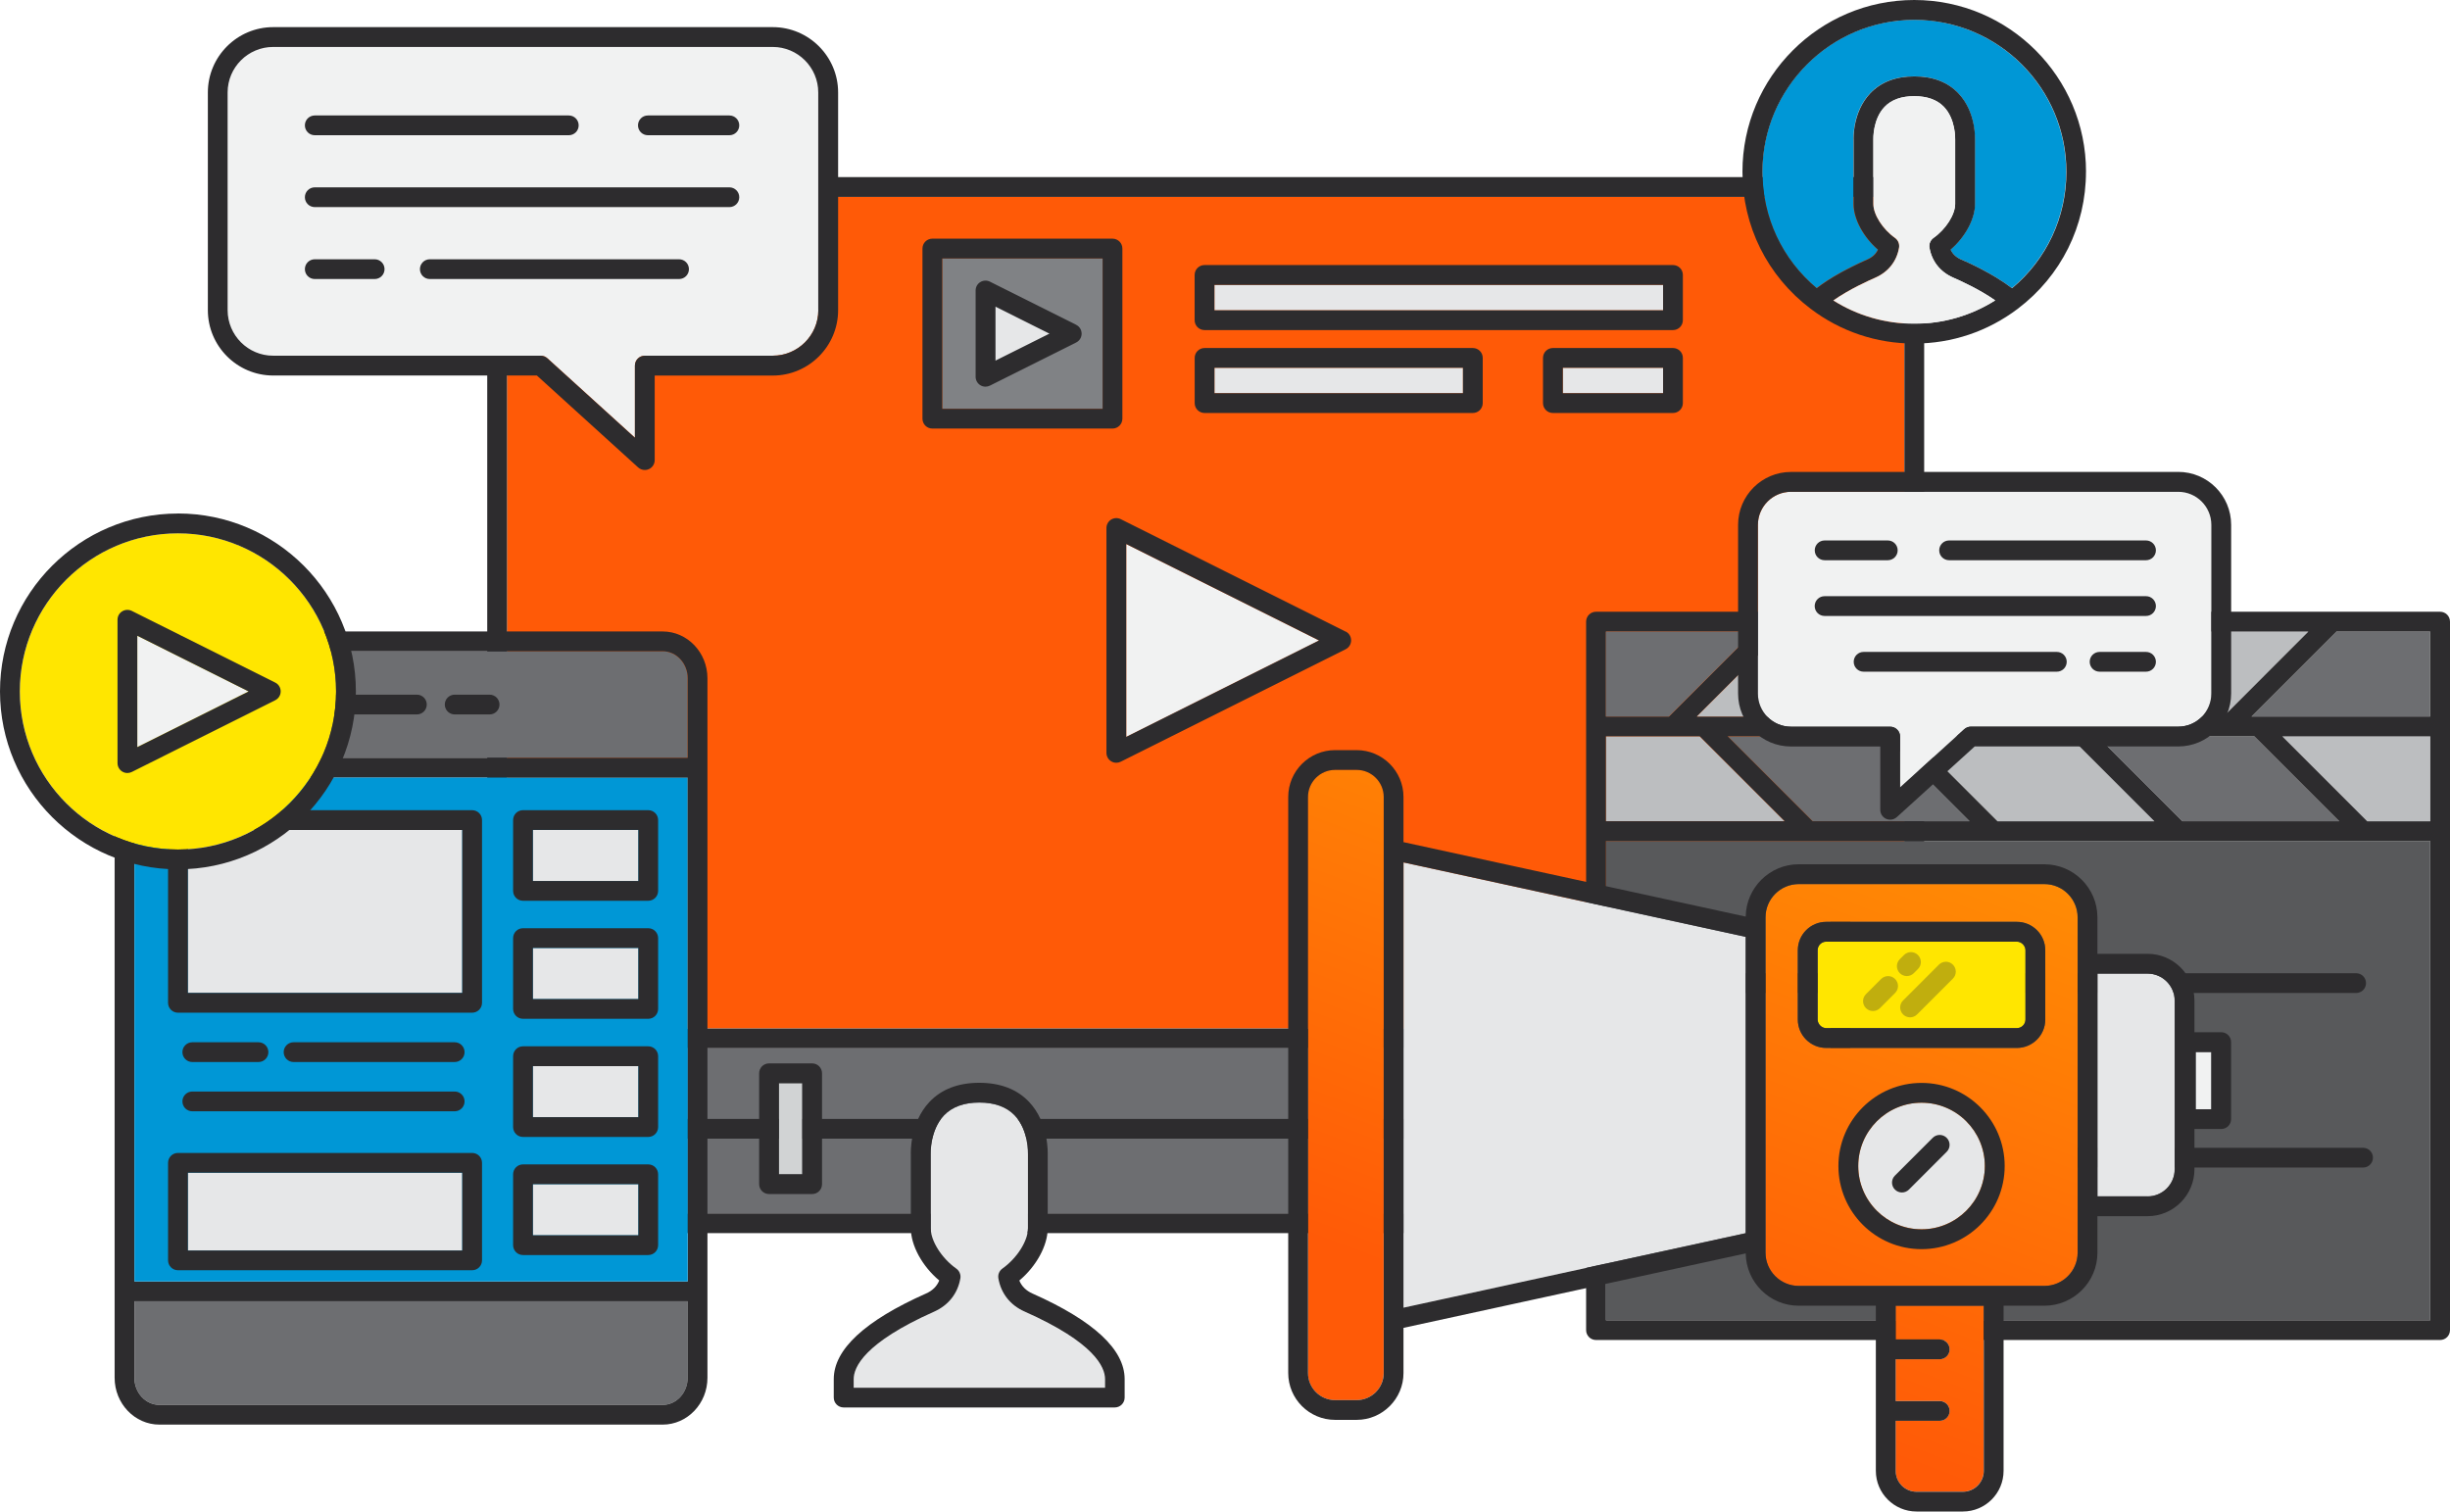 <?xml version="1.0" encoding="UTF-8"?><svg id="Capa_1" xmlns="http://www.w3.org/2000/svg" xmlns:xlink="http://www.w3.org/1999/xlink" viewBox="0 0 465.93 287.48"><defs><style>.cls-1{fill:#0097d6;}.cls-2{fill:#e6e7e8;}.cls-3{fill:#ffe600;}.cls-4{fill:#f1f2f2;}.cls-5{fill:#ff5a07;}.cls-6{fill:#bcbec0;}.cls-7{fill:#d1d3d4;}.cls-8{fill:#6d6e71;}.cls-9{fill:#808285;}.cls-10{fill:#2d2c2e;}.cls-11{fill:#58595b;}.cls-12{fill:url(#Degradado_sin_nombre_9-3);}.cls-13{fill:url(#Degradado_sin_nombre_9-2);}.cls-14{opacity:.3;}.cls-15{fill:url(#Degradado_sin_nombre_9);}</style><linearGradient id="Degradado_sin_nombre_9" x1="245.43" y1="234.11" x2="315.97" y2="47.81" gradientUnits="userSpaceOnUse"><stop offset="0" stop-color="#ff5a07"/><stop offset="1" stop-color="#ffb003"/></linearGradient><linearGradient id="Degradado_sin_nombre_9-2" x1="341.19" y1="270.37" x2="411.73" y2="84.07" xlink:href="#Degradado_sin_nombre_9"/><linearGradient id="Degradado_sin_nombre_9-3" x1="363.43" y1="278.79" x2="433.98" y2="92.49" xlink:href="#Degradado_sin_nombre_9"/></defs><path class="cls-5" d="m362.16,195.61V41.42c0-2.19-1.78-3.98-3.98-3.98H100.4c-2.19,0-3.98,1.78-3.98,3.98v154.19h265.74Z"/><path class="cls-10" d="m358.19,33.68H100.4c-4.27,0-7.74,3.47-7.74,7.74v185.37c0,4.27,3.47,7.74,7.74,7.74h257.79c4.27,0,7.74-3.47,7.74-7.74V41.42c0-4.27-3.47-7.74-7.74-7.74Zm0,197.09H100.4c-2.19,0-3.98-1.78-3.98-3.98v-27.41h265.74v27.41c0,2.19-1.78,3.98-3.98,3.98ZM100.4,37.45h257.79c2.19,0,3.98,1.78,3.98,3.98v154.19H96.42V41.42c0-2.19,1.78-3.98,3.98-3.98Z"/><path class="cls-8" d="m362.16,199.38H96.42v27.41c0,2.19,1.78,3.98,3.98,3.98h257.79c2.19,0,3.98-1.78,3.98-3.98v-27.41Z"/><path class="cls-10" d="m346.86,216.57H111.72c-1.04,0-1.88-.84-1.88-1.88s.84-1.88,1.88-1.88h235.14c1.04,0,1.88.84,1.88,1.88s-.84,1.88-1.88,1.88Z"/><rect class="cls-7" x="148.13" y="206.02" width="4.44" height="17.33"/><path class="cls-10" d="m154.45,202.25h-8.2c-1.04,0-1.88.84-1.88,1.88v21.09c0,1.04.84,1.88,1.88,1.88h8.2c1.04,0,1.88-.84,1.88-1.88v-21.09c0-1.04-.84-1.88-1.88-1.88Zm-1.88,21.09h-4.44v-17.33h4.44v17.33Z"/><polygon class="cls-4" points="214.19 140.16 250.86 121.82 214.19 103.48 214.19 140.16"/><path class="cls-10" d="m255.91,120.13l-42.77-21.39c-.58-.29-1.28-.26-1.83.08-.55.34-.89.95-.89,1.6v42.77c0,.65.34,1.26.89,1.6.3.19.65.28.99.28.29,0,.58-.07.84-.2l42.77-21.39c.64-.32,1.04-.97,1.04-1.69s-.4-1.37-1.04-1.68Zm-41.73,20.02v-36.68l36.67,18.34-36.67,18.34Z"/><path class="cls-4" d="m146.96,8.93H51.96c-4.78,0-8.66,3.89-8.66,8.66v41.4c0,4.78,3.89,8.66,8.66,8.66h50.87c.47,0,.92.17,1.27.49l16.65,15.11v-13.72c0-1.04.84-1.88,1.88-1.88h24.34c4.78,0,8.66-3.89,8.66-8.66V17.59c0-4.78-3.89-8.66-8.66-8.66Z"/><path class="cls-10" d="m146.96,5.16H51.96c-6.85,0-12.43,5.58-12.43,12.43v41.4c0,6.85,5.58,12.43,12.43,12.43h50.14l19.26,17.48c.35.32.81.49,1.27.49.26,0,.52-.05.76-.16.68-.3,1.12-.98,1.12-1.72v-16.08h22.45c6.85,0,12.43-5.58,12.43-12.43V17.59c0-6.85-5.58-12.43-12.43-12.43Zm8.66,53.83c0,4.78-3.89,8.66-8.66,8.66h-24.34c-1.04,0-1.88.84-1.88,1.88v13.72l-16.65-15.11c-.35-.32-.8-.49-1.27-.49h-50.87c-4.78,0-8.66-3.89-8.66-8.66V17.59c0-4.78,3.89-8.66,8.66-8.66h95c4.78,0,8.66,3.89,8.66,8.66v41.4Z"/><path class="cls-10" d="m108.17,25.72h-48.31c-1.04,0-1.88-.84-1.88-1.88s.84-1.88,1.88-1.88h48.31c1.04,0,1.88.84,1.88,1.88s-.84,1.88-1.88,1.88Z"/><path class="cls-10" d="m138.71,39.39H59.86c-1.04,0-1.88-.84-1.88-1.88s.84-1.88,1.88-1.88h78.85c1.04,0,1.88.84,1.88,1.88s-.84,1.88-1.88,1.88Z"/><path class="cls-10" d="m71.25,53.07h-11.39c-1.04,0-1.88-.84-1.88-1.88s.84-1.88,1.88-1.88h11.39c1.04,0,1.88.84,1.88,1.88s-.84,1.88-1.88,1.88Z"/><path class="cls-10" d="m138.71,25.72h-15.5c-1.04,0-1.88-.84-1.88-1.88s.84-1.88,1.88-1.88h15.5c1.04,0,1.88.84,1.88,1.88s-.84,1.88-1.88,1.88Z"/><path class="cls-10" d="m129.14,53.07h-47.4c-1.04,0-1.88-.84-1.88-1.88s.84-1.88,1.88-1.88h47.4c1.04,0,1.88.84,1.88,1.88s-.84,1.88-1.88,1.88Z"/><path class="cls-2" d="m194.84,249.47c-2.73-1.22-4.5-3.46-4.99-6.33-.12-.71.18-1.43.77-1.85,2.78-1.96,4.87-5.27,4.87-7.69v-14.06c0-.13.16-4.58-2.54-7.4-1.54-1.61-3.8-2.43-6.71-2.43s-5.16.82-6.71,2.43c-2.7,2.82-2.54,7.27-2.54,7.32v14.15c0,2.42,2.1,5.72,4.87,7.69.59.42.89,1.14.77,1.86-.49,2.87-2.26,5.11-4.99,6.33-13.31,5.91-15.3,10.58-15.3,12.84v1.63h47.79v-1.63c0-2.26-1.99-6.93-15.3-12.84Z"/><path class="cls-10" d="m196.37,246.03c-1.23-.55-2.07-1.38-2.52-2.48,3.23-2.71,5.4-6.65,5.4-9.94v-13.97c0-.25.25-6.07-3.56-10.08-2.28-2.4-5.47-3.62-9.46-3.62s-7.17,1.22-9.45,3.62c-3.81,4.01-3.57,9.83-3.56,9.98v14.06c0,3.3,2.17,7.23,5.4,9.94-.45,1.11-1.29,1.94-2.52,2.48-11.64,5.17-17.54,10.65-17.54,16.28v3.51c0,1.04.84,1.88,1.88,1.88h51.56c1.04,0,1.88-.84,1.88-1.88v-3.51c0-5.64-5.9-11.11-17.53-16.28Zm13.77,17.91h-47.79v-1.63c0-2.26,1.99-6.92,15.3-12.84,2.72-1.21,4.5-3.46,4.99-6.33.12-.72-.18-1.44-.77-1.86-2.78-1.96-4.87-5.27-4.87-7.69v-14.15s-.16-4.5,2.54-7.32c1.54-1.61,3.8-2.43,6.71-2.43s5.16.82,6.71,2.43c2.7,2.82,2.54,7.27,2.54,7.4v14.06c0,2.42-2.09,5.72-4.87,7.69-.59.42-.89,1.14-.77,1.85.49,2.87,2.26,5.12,4.99,6.33,13.31,5.91,15.3,10.58,15.3,12.84v1.63Z"/><rect class="cls-9" x="179.2" y="49.16" width="30.49" height="28.59"/><path class="cls-10" d="m211.57,45.39h-34.26c-1.04,0-1.88.84-1.88,1.88v32.36c0,1.04.84,1.88,1.88,1.88h34.26c1.04,0,1.88-.84,1.88-1.88v-32.36c0-1.04-.84-1.88-1.88-1.88Zm-1.88,32.36h-30.49v-28.59h30.49v28.59Z"/><rect class="cls-2" x="230.96" y="54.18" width="85.33" height="4.84"/><path class="cls-10" d="m318.16,50.41h-89.09c-1.04,0-1.88.84-1.88,1.88v8.61c0,1.04.84,1.88,1.88,1.88h89.09c1.04,0,1.88-.84,1.88-1.88v-8.61c0-1.04-.84-1.88-1.88-1.88Zm-1.88,8.61h-85.33v-4.84h85.33v4.84Z"/><rect class="cls-2" x="230.96" y="69.95" width="47.26" height="4.84"/><path class="cls-10" d="m280.1,66.19h-51.02c-1.04,0-1.88.84-1.88,1.88v8.6c0,1.04.84,1.88,1.88,1.88h51.02c1.04,0,1.88-.84,1.88-1.88v-8.6c0-1.04-.84-1.88-1.88-1.88Zm-1.88,8.6h-47.26v-4.84h47.26v4.84Z"/><rect class="cls-2" x="297.21" y="69.95" width="19.07" height="4.84"/><path class="cls-10" d="m318.16,66.19h-22.84c-1.04,0-1.88.84-1.88,1.88v8.6c0,1.04.84,1.88,1.88,1.88h22.84c1.04,0,1.88-.84,1.88-1.88v-8.6c0-1.04-.84-1.88-1.88-1.88Zm-1.88,8.6h-19.07v-4.84h19.07v4.84Z"/><polygon class="cls-2" points="189.29 68.61 199.6 63.45 189.29 58.3 189.29 68.61"/><path class="cls-10" d="m204.66,61.77l-16.4-8.2c-.58-.29-1.28-.26-1.83.08-.56.34-.89.95-.89,1.6v16.41c0,.65.34,1.26.89,1.6.3.19.65.28.99.28.29,0,.58-.07.84-.2l16.4-8.2c.64-.32,1.04-.97,1.04-1.68s-.4-1.37-1.04-1.68Zm-15.36,6.84v-10.31l10.31,5.16-10.31,5.15Z"/><polygon class="cls-11" points="414.25 159.96 379.1 159.96 343.94 159.96 305.4 159.96 305.4 251.1 462.16 251.1 462.16 159.96 449.4 159.96 414.25 159.96"/><polygon class="cls-8" points="358.4 140.04 353.32 140.04 328.57 140.04 342.36 153.82 344.72 156.19 374.55 156.19 360.76 142.4 358.4 140.04"/><polygon class="cls-6" points="323.24 140.04 318.16 140.04 305.4 140.04 305.4 156.19 339.4 156.19 323.24 140.04"/><polygon class="cls-6" points="409.7 156.19 395.92 142.4 393.55 140.04 388.47 140.04 363.72 140.04 379.88 156.19 409.7 156.19"/><polygon class="cls-6" points="450.18 156.19 462.16 156.19 462.16 140.04 434.03 140.04 450.18 156.19"/><polygon class="cls-8" points="444.85 156.19 428.7 140.04 423.62 140.04 398.88 140.04 415.03 156.19 444.85 156.19"/><polygon class="cls-6" points="394.33 136.27 422.84 136.27 425.21 133.9 438.99 120.12 409.17 120.12 406.8 122.48 393.02 136.27 394.33 136.27"/><polygon class="cls-8" points="428.17 136.27 429.48 136.27 462.16 136.27 462.16 120.12 444.32 120.12 428.17 136.27"/><path class="cls-10" d="m464.05,116.35h-160.53c-1.04,0-1.88.84-1.88,1.88v134.75c0,1.04.84,1.88,1.88,1.88h160.53c1.04,0,1.88-.84,1.88-1.88V118.23c0-1.04-.84-1.88-1.88-1.88Zm-54.88,3.77h29.82l-13.78,13.79-2.37,2.37h-29.83l13.79-13.79,2.37-2.37Zm-45.45,19.92h29.83l2.37,2.37,13.79,13.79h-29.83l-16.15-16.15Zm10.83,16.15h-29.83l-2.37-2.37-13.79-13.79h29.83l2.37,2.37,13.79,13.79Zm24.33-16.15h29.82l16.15,16.15h-29.82l-16.15-16.15Zm-24.86-19.92h29.83l-16.15,16.15h-29.83l13.79-13.79,2.37-2.37Zm-35.15,0h29.82l-16.15,16.15h-29.83l16.15-16.15Zm-33.46,0h28.14l-16.15,16.15h-11.98v-16.15Zm0,19.92h17.84l16.15,16.15h-34v-16.15Zm156.76,111.07h-156.76v-91.15h156.76v91.15Zm0-94.91h-11.98l-16.15-16.15h28.14v16.15Zm0-19.92h-33.99l16.15-16.15h17.84v16.15Z"/><polygon class="cls-8" points="359.18 136.27 387.69 136.27 403.84 120.12 374.02 120.12 371.65 122.48 357.87 136.27 359.18 136.27"/><polygon class="cls-8" points="333.54 120.12 305.4 120.12 305.4 136.27 317.38 136.27 333.54 120.12"/><polygon class="cls-6" points="324.02 136.27 352.54 136.27 368.69 120.12 338.86 120.12 322.71 136.27 324.02 136.27"/><path class="cls-10" d="m448.08,188.86h-128.6c-1.04,0-1.88-.84-1.88-1.88s.84-1.88,1.88-1.88h128.6c1.04,0,1.88.84,1.88,1.88s-.84,1.88-1.88,1.88Z"/><path class="cls-10" d="m350,241.2c-1.04,0-1.88-.84-1.88-1.88v-64.84c0-1.04.84-1.88,1.88-1.88s1.88.84,1.88,1.88v64.84c0,1.04-.84,1.88-1.88,1.88Z"/><path class="cls-10" d="m449.4,222.06h-111.32c-1.04,0-1.88-.84-1.88-1.88s.84-1.88,1.88-1.88h111.32c1.04,0,1.88.84,1.88,1.88s-.84,1.88-1.88,1.88Z"/><path class="cls-8" d="m25.57,262.05c0,2.84,2.13,5.15,4.76,5.15h95.7c2.62,0,4.75-2.31,4.75-5.15v-14.56H25.57v14.56Z"/><path class="cls-8" d="m130.77,129.02c0-2.84-2.13-5.15-4.75-5.15H30.32c-2.62,0-4.76,2.31-4.76,5.15v15.11h105.21v-15.11Z"/><path class="cls-10" d="m126.02,120.1H30.32c-4.7,0-8.52,4-8.52,8.91v133.03c0,4.91,3.82,8.91,8.52,8.91h95.7c4.7,0,8.52-4,8.52-8.91v-133.03c0-4.92-3.82-8.91-8.52-8.91Zm4.75,141.95c0,2.84-2.13,5.15-4.75,5.15H30.32c-2.62,0-4.76-2.31-4.76-5.15v-14.56h105.21v14.56ZM25.57,129.02c0-2.84,2.13-5.15,4.76-5.15h95.7c2.62,0,4.75,2.31,4.75,5.15v15.11H25.57v-15.11Zm105.21,114.71H25.57v-95.83h105.21v95.83Z"/><rect class="cls-1" x="25.57" y="147.89" width="105.21" height="95.83"/><path class="cls-10" d="m79.28,135.88h-16.04c-1.04,0-1.88-.84-1.88-1.88s.84-1.88,1.88-1.88h16.04c1.04,0,1.88.84,1.88,1.88s-.84,1.88-1.88,1.88Z"/><path class="cls-10" d="m93.11,135.88h-6.64c-1.04,0-1.88-.84-1.88-1.88s.84-1.88,1.88-1.88h6.64c1.04,0,1.88.84,1.88,1.88s-.84,1.88-1.88,1.88Z"/><path class="cls-10" d="m49.16,201.99h-12.59c-1.04,0-1.88-.84-1.88-1.88s.84-1.88,1.88-1.88h12.59c1.04,0,1.88.84,1.88,1.88s-.84,1.88-1.88,1.88Z"/><path class="cls-10" d="m86.47,201.99h-30.64c-1.04,0-1.88-.84-1.88-1.88s.84-1.88,1.88-1.88h30.64c1.04,0,1.88.84,1.88,1.88s-.84,1.88-1.88,1.88Z"/><path class="cls-10" d="m86.47,211.36h-49.9c-1.04,0-1.88-.84-1.88-1.88s.84-1.88,1.88-1.88h49.9c1.04,0,1.88.84,1.88,1.88s-.84,1.88-1.88,1.88Z"/><rect class="cls-2" x="35.72" y="157.85" width="52.18" height="30.99"/><path class="cls-10" d="m89.79,154.09h-55.95c-1.04,0-1.88.84-1.88,1.88v34.76c0,1.04.84,1.88,1.88,1.88h55.95c1.04,0,1.88-.84,1.88-1.88v-34.76c0-1.04-.84-1.88-1.88-1.88Zm-1.88,34.76h-52.18v-30.99h52.18v30.99Z"/><rect class="cls-2" x="101.34" y="157.85" width="20.06" height="9.71"/><path class="cls-10" d="m123.28,154.09h-23.82c-1.04,0-1.88.84-1.88,1.88v13.47c0,1.04.84,1.88,1.88,1.88h23.82c1.04,0,1.88-.84,1.88-1.88v-13.47c0-1.04-.84-1.88-1.88-1.88Zm-1.88,13.47h-20.06v-9.71h20.06v9.71Z"/><rect class="cls-2" x="101.34" y="180.31" width="20.06" height="9.71"/><path class="cls-10" d="m123.28,176.54h-23.82c-1.04,0-1.88.84-1.88,1.88v13.47c0,1.04.84,1.88,1.88,1.88h23.82c1.04,0,1.88-.84,1.88-1.88v-13.47c0-1.04-.84-1.88-1.88-1.88Zm-1.88,13.47h-20.06v-9.71h20.06v9.71Z"/><rect class="cls-2" x="101.34" y="202.77" width="20.06" height="9.71"/><path class="cls-10" d="m123.28,199h-23.82c-1.04,0-1.88.84-1.88,1.88v13.48c0,1.04.84,1.88,1.88,1.88h23.82c1.04,0,1.88-.84,1.88-1.88v-13.48c0-1.04-.84-1.88-1.88-1.88Zm-1.88,13.48h-20.06v-9.71h20.06v9.71Z"/><rect class="cls-2" x="101.34" y="225.23" width="20.06" height="9.71"/><path class="cls-10" d="m123.28,221.46h-23.82c-1.04,0-1.88.84-1.88,1.88v13.48c0,1.04.84,1.88,1.88,1.88h23.82c1.04,0,1.88-.84,1.88-1.88v-13.48c0-1.04-.84-1.88-1.88-1.88Zm-1.88,13.48h-20.06v-9.71h20.06v9.71Z"/><rect class="cls-2" x="35.72" y="223.05" width="52.18" height="14.79"/><path class="cls-10" d="m89.79,219.28h-55.95c-1.04,0-1.88.84-1.88,1.88v18.55c0,1.04.84,1.88,1.88,1.88h55.95c1.04,0,1.88-.84,1.88-1.88v-18.55c0-1.04-.84-1.88-1.88-1.88Zm-1.88,18.55h-52.18v-14.79h52.18v14.79Z"/><path class="cls-1" d="m364.05,3.77c-15.93,0-28.9,12.96-28.9,28.9,0,8.64,3.74,16.62,10.32,22.13.22-.17.46-.34.69-.51.08-.06.15-.11.23-.17.36-.25.73-.51,1.12-.76.1-.07.21-.13.32-.2.29-.19.59-.37.9-.56.15-.09.3-.18.45-.26.28-.16.57-.33.86-.49.17-.09.34-.19.51-.28.3-.16.61-.32.92-.48.17-.09.35-.18.52-.27.34-.17.7-.35,1.06-.52.16-.08.31-.15.47-.23.53-.25,1.06-.5,1.62-.74.94-.42,1.6-1.04,1.98-1.86-2.78-2.4-4.64-5.82-4.64-8.7v-12.2c0-.12-.23-5.28,3.16-8.83,2.03-2.14,4.85-3.22,8.39-3.22s6.35,1.08,8.39,3.22c3.38,3.56,3.17,8.71,3.16,8.93v12.11c0,2.88-1.86,6.3-4.63,8.7.38.82,1.04,1.44,1.98,1.86.19.08.43.19.7.31,0,0,.01,0,.02,0,.26.12.56.26.89.41.03.01.06.03.09.04.32.15.66.32,1.03.5.05.02.09.05.14.07.37.18.75.38,1.15.59.04.02.08.04.12.07.4.21.81.44,1.24.67.02.01.04.02.06.04.41.23.84.48,1.26.74.07.05.15.09.22.14.4.25.81.51,1.21.78.09.06.18.12.27.18.39.27.78.55,1.16.84.04.03.08.06.12.08,6.58-5.51,10.32-13.5,10.32-22.13,0-15.93-12.96-28.9-28.9-28.9Z"/><path class="cls-10" d="m396.71,32.67c0-18.01-14.65-32.67-32.67-32.67s-32.67,14.65-32.67,32.67c0,10.32,4.72,19.81,12.96,26.05,0,0,0,0,0,0,5.71,4.33,12.53,6.62,19.7,6.62s13.99-2.29,19.71-6.62h0c8.23-6.24,12.96-15.73,12.96-26.05Zm-48.05,24.47c3.11-2.17,6.69-3.76,8.03-4.35,2.45-1.09,4.03-3.1,4.47-5.68.12-.71-.18-1.44-.77-1.86-2.35-1.66-4.12-4.44-4.12-6.47v-12.29s-.13-3.8,2.14-6.17c1.29-1.35,3.19-2.03,5.64-2.03s4.35.68,5.64,2.03c2.27,2.37,2.14,6.13,2.14,6.26v12.2c0,2.03-1.77,4.81-4.12,6.47-.59.42-.89,1.14-.77,1.85.44,2.57,2.02,4.59,4.47,5.68,1.34.59,4.92,2.18,8.03,4.35-4.6,2.91-9.88,4.44-15.39,4.44s-10.78-1.53-15.39-4.43Zm33.97-2.33s-.08-.06-.12-.08c-.38-.29-.77-.57-1.16-.84-.09-.06-.18-.12-.27-.18-.4-.27-.8-.53-1.21-.78-.07-.05-.15-.09-.22-.14-.42-.26-.84-.51-1.26-.74-.02-.01-.04-.02-.06-.04-.42-.24-.84-.46-1.24-.67-.04-.02-.08-.04-.12-.07-.4-.21-.78-.4-1.15-.59-.05-.02-.09-.05-.14-.07-.37-.18-.71-.35-1.03-.5-.03-.01-.06-.03-.09-.04-.33-.15-.62-.29-.89-.41,0,0-.01,0-.02,0-.27-.12-.51-.23-.7-.31-.94-.42-1.6-1.04-1.98-1.86,2.78-2.4,4.64-5.82,4.64-8.7v-12.11c0-.22.23-5.37-3.16-8.93-2.03-2.14-4.85-3.22-8.39-3.22s-6.36,1.08-8.39,3.22c-3.38,3.56-3.17,8.71-3.16,8.83v12.2c0,2.88,1.86,6.3,4.64,8.7-.38.82-1.04,1.44-1.98,1.86-.56.25-1.1.5-1.62.74-.16.08-.31.15-.47.23-.36.17-.71.35-1.06.52-.18.09-.35.18-.52.27-.31.16-.62.32-.92.48-.17.09-.34.19-.51.28-.3.16-.58.33-.86.49-.15.09-.3.18-.45.26-.31.19-.61.37-.9.56-.11.07-.21.13-.32.2-.39.25-.76.5-1.12.76-.08.06-.15.11-.23.17-.24.17-.47.34-.69.51-6.58-5.51-10.32-13.5-10.32-22.13,0-15.93,12.96-28.9,28.9-28.9s28.9,12.96,28.9,28.9c0,8.64-3.74,16.62-10.32,22.13Z"/><path class="cls-4" d="m379.43,57.13c-3.11-2.17-6.69-3.76-8.03-4.35-2.45-1.09-4.04-3.11-4.47-5.68-.12-.71.18-1.43.77-1.85,2.35-1.66,4.12-4.44,4.12-6.47v-12.2c0-.12.13-3.89-2.14-6.26-1.29-1.35-3.19-2.03-5.64-2.03s-4.35.68-5.64,2.03c-2.27,2.37-2.14,6.13-2.14,6.17v12.29c0,2.03,1.77,4.81,4.12,6.47.59.42.89,1.14.77,1.86-.44,2.57-2.03,4.59-4.47,5.68-1.34.59-4.91,2.18-8.03,4.35,4.6,2.91,9.87,4.43,15.39,4.43s10.78-1.53,15.39-4.44Z"/><path class="cls-3" d="m33.84,101.43c-16.58,0-30.07,13.49-30.07,30.07s13.49,30.07,30.07,30.07,30.07-13.49,30.07-30.07-13.49-30.07-30.07-30.07Z"/><path class="cls-10" d="m33.84,97.67C15.18,97.67,0,112.85,0,131.5s15.18,33.84,33.84,33.84,33.84-15.18,33.84-33.84-15.18-33.84-33.84-33.84Zm0,63.91c-16.58,0-30.07-13.49-30.07-30.07s13.49-30.07,30.07-30.07,30.07,13.49,30.07,30.07-13.49,30.07-30.07,30.07Z"/><polygon class="cls-4" points="26.11 142.09 47.28 131.5 26.11 120.92 26.11 142.09"/><path class="cls-10" d="m52.34,129.82l-27.27-13.63c-.58-.29-1.28-.26-1.83.08-.56.34-.89.95-.89,1.6v27.27c0,.65.34,1.26.89,1.6.3.19.65.28.99.28.29,0,.58-.07.84-.2l27.27-13.64c.64-.32,1.04-.97,1.04-1.68s-.4-1.37-1.04-1.68Zm-26.23,12.27v-21.17l21.17,10.59-21.17,10.59Z"/><path class="cls-4" d="m414.25,93.53h-73.65c-3.47,0-6.29,2.82-6.29,6.29v32.1c0,3.47,2.82,6.29,6.29,6.29h18.87c1.04,0,1.88.84,1.88,1.88v9.67l12.2-11.07c.35-.31.8-.49,1.27-.49h39.43c3.47,0,6.29-2.82,6.29-6.29v-32.1c0-3.47-2.82-6.29-6.29-6.29Z"/><path class="cls-10" d="m414.25,89.76h-73.65c-5.55,0-10.06,4.51-10.06,10.06v32.1c0,5.55,4.51,10.06,10.06,10.06h16.98v12.04c0,.75.44,1.42,1.12,1.72.25.11.5.16.76.16.46,0,.91-.17,1.27-.49l14.81-13.44h38.71c5.55,0,10.06-4.51,10.06-10.06v-32.1c0-5.55-4.51-10.06-10.06-10.06Zm6.29,42.16c0,3.47-2.82,6.29-6.29,6.29h-39.43c-.47,0-.92.17-1.27.49l-12.2,11.07v-9.67c0-1.04-.84-1.88-1.88-1.88h-18.87c-3.47,0-6.29-2.82-6.29-6.29v-32.1c0-3.47,2.82-6.29,6.29-6.29h73.65c3.47,0,6.29,2.82,6.29,6.29v32.1Z"/><path class="cls-10" d="m408.12,106.55h-37.45c-1.04,0-1.88-.84-1.88-1.88s.84-1.88,1.88-1.88h37.45c1.04,0,1.88.84,1.88,1.88s-.84,1.88-1.88,1.88Z"/><path class="cls-10" d="m408.12,117.15h-61.13c-1.04,0-1.88-.84-1.88-1.88s.84-1.88,1.88-1.88h61.13c1.04,0,1.88.84,1.88,1.88s-.84,1.88-1.88,1.88Z"/><path class="cls-10" d="m408.12,127.75h-8.83c-1.04,0-1.88-.84-1.88-1.88s.84-1.88,1.88-1.88h8.83c1.04,0,1.88.84,1.88,1.88s-.84,1.88-1.88,1.88Z"/><path class="cls-10" d="m359.01,106.55h-12.01c-1.04,0-1.88-.84-1.88-1.88s.84-1.88,1.88-1.88h12.01c1.04,0,1.88.84,1.88,1.88s-.84,1.88-1.88,1.88Z"/><path class="cls-10" d="m391.16,127.75h-36.75c-1.04,0-1.88-.84-1.88-1.88s.84-1.88,1.88-1.88h36.75c1.04,0,1.88.84,1.88,1.88s-.84,1.88-1.88,1.88Z"/><path class="cls-15" d="m263.14,251.03v-99.45c0-2.84-2.31-5.15-5.15-5.15h-4.1c-2.84,0-5.15,2.31-5.15,5.15v109.56c0,2.84,2.31,5.15,5.15,5.15h4.1c2.84,0,5.15-2.31,5.15-5.15v-10.11Z"/><path class="cls-13" d="m395.11,229.43v-54.96c0-3.48-2.84-6.32-6.32-6.32h-46.72c-3.48,0-6.32,2.84-6.32,6.32v63.79c0,3.48,2.83,6.32,6.32,6.32h46.72c3.48,0,6.32-2.84,6.32-6.32v-8.82Zm-6.15-35.52c0,2.98-2.42,5.4-5.4,5.4h-36.26c-2.98,0-5.4-2.42-5.4-5.4v-13.18c0-2.98,2.42-5.4,5.4-5.4h36.26c2.98,0,5.4,2.42,5.4,5.4v13.18Z"/><polygon class="cls-2" points="331.98 178.18 266.91 164.02 266.91 248.69 331.98 234.54 331.98 178.18"/><rect class="cls-3" x="345.67" y="179.09" width="39.53" height="16.45" rx="1.63" ry="1.63"/><path class="cls-10" d="m383.56,175.33h-36.26c-2.98,0-5.4,2.42-5.4,5.4v13.18c0,2.98,2.42,5.4,5.4,5.4h36.26c2.98,0,5.4-2.42,5.4-5.4v-13.18c0-2.98-2.42-5.4-5.4-5.4Zm1.63,18.58c0,.9-.73,1.63-1.63,1.63h-36.26c-.9,0-1.63-.73-1.63-1.63v-13.18c0-.9.73-1.63,1.63-1.63h36.26c.9,0,1.63.73,1.63,1.63v13.18Z"/><path class="cls-2" d="m413.56,190.32c0-2.84-2.31-5.15-5.15-5.15h-9.54v42.37h9.54c2.84,0,5.15-2.31,5.15-5.15v-32.08Z"/><path class="cls-12" d="m360.5,254.75h8.38c1.04,0,1.88.84,1.88,1.88s-.84,1.88-1.88,1.88h-8.38v7.95h8.38c1.04,0,1.88.84,1.88,1.88s-.84,1.88-1.88,1.88h-8.38v9.51c0,2.19,1.78,3.98,3.97,3.98h8.81c2.19,0,3.98-1.78,3.98-3.98v-31.4h-16.76v6.41Z"/><rect class="cls-4" x="417.56" y="200.09" width="2.97" height="10.88"/><path class="cls-10" d="m422.42,196.32h-5.09v-6c0-4.91-4-8.91-8.91-8.91h-9.54v-6.94c0-5.56-4.53-10.09-10.09-10.09h-46.72c-5.51,0-10,4.45-10.08,9.95l-65.08-14.16v-8.59c0-4.92-4-8.91-8.91-8.91h-4.1c-4.92,0-8.91,4-8.91,8.91v109.56c0,4.92,4,8.91,8.91,8.91h4.1c4.91,0,8.91-4,8.91-8.91v-8.59l65.08-14.16c.08,5.5,4.56,9.95,10.08,9.95h14.67v31.4c0,4.27,3.47,7.74,7.74,7.74h8.81c4.27,0,7.74-3.47,7.74-7.74v-31.4h7.76c5.56,0,10.09-4.52,10.09-10.09v-6.94h9.54c4.91,0,8.91-4,8.91-8.92v-7.66h5.09c1.04,0,1.88-.84,1.88-1.88v-14.65c0-1.04-.84-1.88-1.88-1.88Zm-1.88,14.65h-2.97v-10.88h2.97v10.88Zm-12.11,16.57h-9.54v-42.37h9.54c2.84,0,5.15,2.31,5.15,5.15v32.08c0,2.84-2.31,5.15-5.15,5.15Zm-19.63,17.03h-46.72c-3.48,0-6.32-2.84-6.32-6.32v-63.79c0-3.48,2.83-6.32,6.32-6.32h46.72c3.48,0,6.32,2.84,6.32,6.32v63.79c0,3.48-2.84,6.32-6.32,6.32Zm-11.53,35.17c0,2.19-1.78,3.98-3.98,3.98h-8.81c-2.19,0-3.97-1.78-3.97-3.98v-9.51h8.38c1.04,0,1.88-.84,1.88-1.88s-.84-1.88-1.88-1.88h-8.38v-7.95h8.38c1.04,0,1.88-.84,1.88-1.88s-.84-1.88-1.88-1.88h-8.38v-6.41h16.76v31.4Zm-119.27-13.45h-4.1c-2.84,0-5.15-2.31-5.15-5.15v-109.56c0-2.84,2.31-5.15,5.15-5.15h4.1c2.84,0,5.15,2.31,5.15,5.15v109.56c0,2.84-2.31,5.15-5.15,5.15Zm8.91-102.26l65.08,14.16v56.36l-65.08,14.16v-84.67Z"/><path class="cls-2" d="m365.43,209.72c-6.64,0-12.04,5.4-12.04,12.04s5.4,12.04,12.04,12.04,12.04-5.4,12.04-12.04-5.4-12.04-12.04-12.04Z"/><path class="cls-10" d="m365.43,205.96c-8.72,0-15.81,7.09-15.81,15.81s7.09,15.81,15.81,15.81,15.81-7.09,15.81-15.81-7.09-15.81-15.81-15.81Zm0,27.85c-6.64,0-12.04-5.4-12.04-12.04s5.4-12.04,12.04-12.04,12.04,5.4,12.04,12.04-5.4,12.04-12.04,12.04Z"/><path class="cls-10" d="m361.7,226.8c-.48,0-.96-.18-1.33-.55-.74-.74-.74-1.93,0-2.66l7.18-7.18c.74-.74,1.93-.74,2.66,0,.74.74.74,1.93,0,2.66l-7.18,7.18c-.37.37-.85.55-1.33.55Z"/><g class="cls-14"><path class="cls-10" d="m356.19,192.29c-.48,0-.96-.18-1.33-.55-.74-.74-.74-1.93,0-2.66l2.88-2.88c.74-.74,1.93-.74,2.66,0,.74.74.74,1.93,0,2.66l-2.88,2.88c-.37.37-.85.55-1.33.55Z"/><path class="cls-10" d="m363.25,193.49c-.48,0-.96-.18-1.33-.55-.74-.74-.74-1.93,0-2.66l6.81-6.81c.74-.74,1.93-.74,2.66,0,.74.74.74,1.93,0,2.66l-6.81,6.81c-.37.37-.85.55-1.33.55Z"/><path class="cls-10" d="m362.63,185.64c-.48,0-.96-.18-1.33-.55-.74-.74-.74-1.93,0-2.66l.79-.79c.74-.74,1.93-.74,2.66,0s.74,1.93,0,2.66l-.79.79c-.37.37-.85.55-1.33.55Z"/></g></svg>